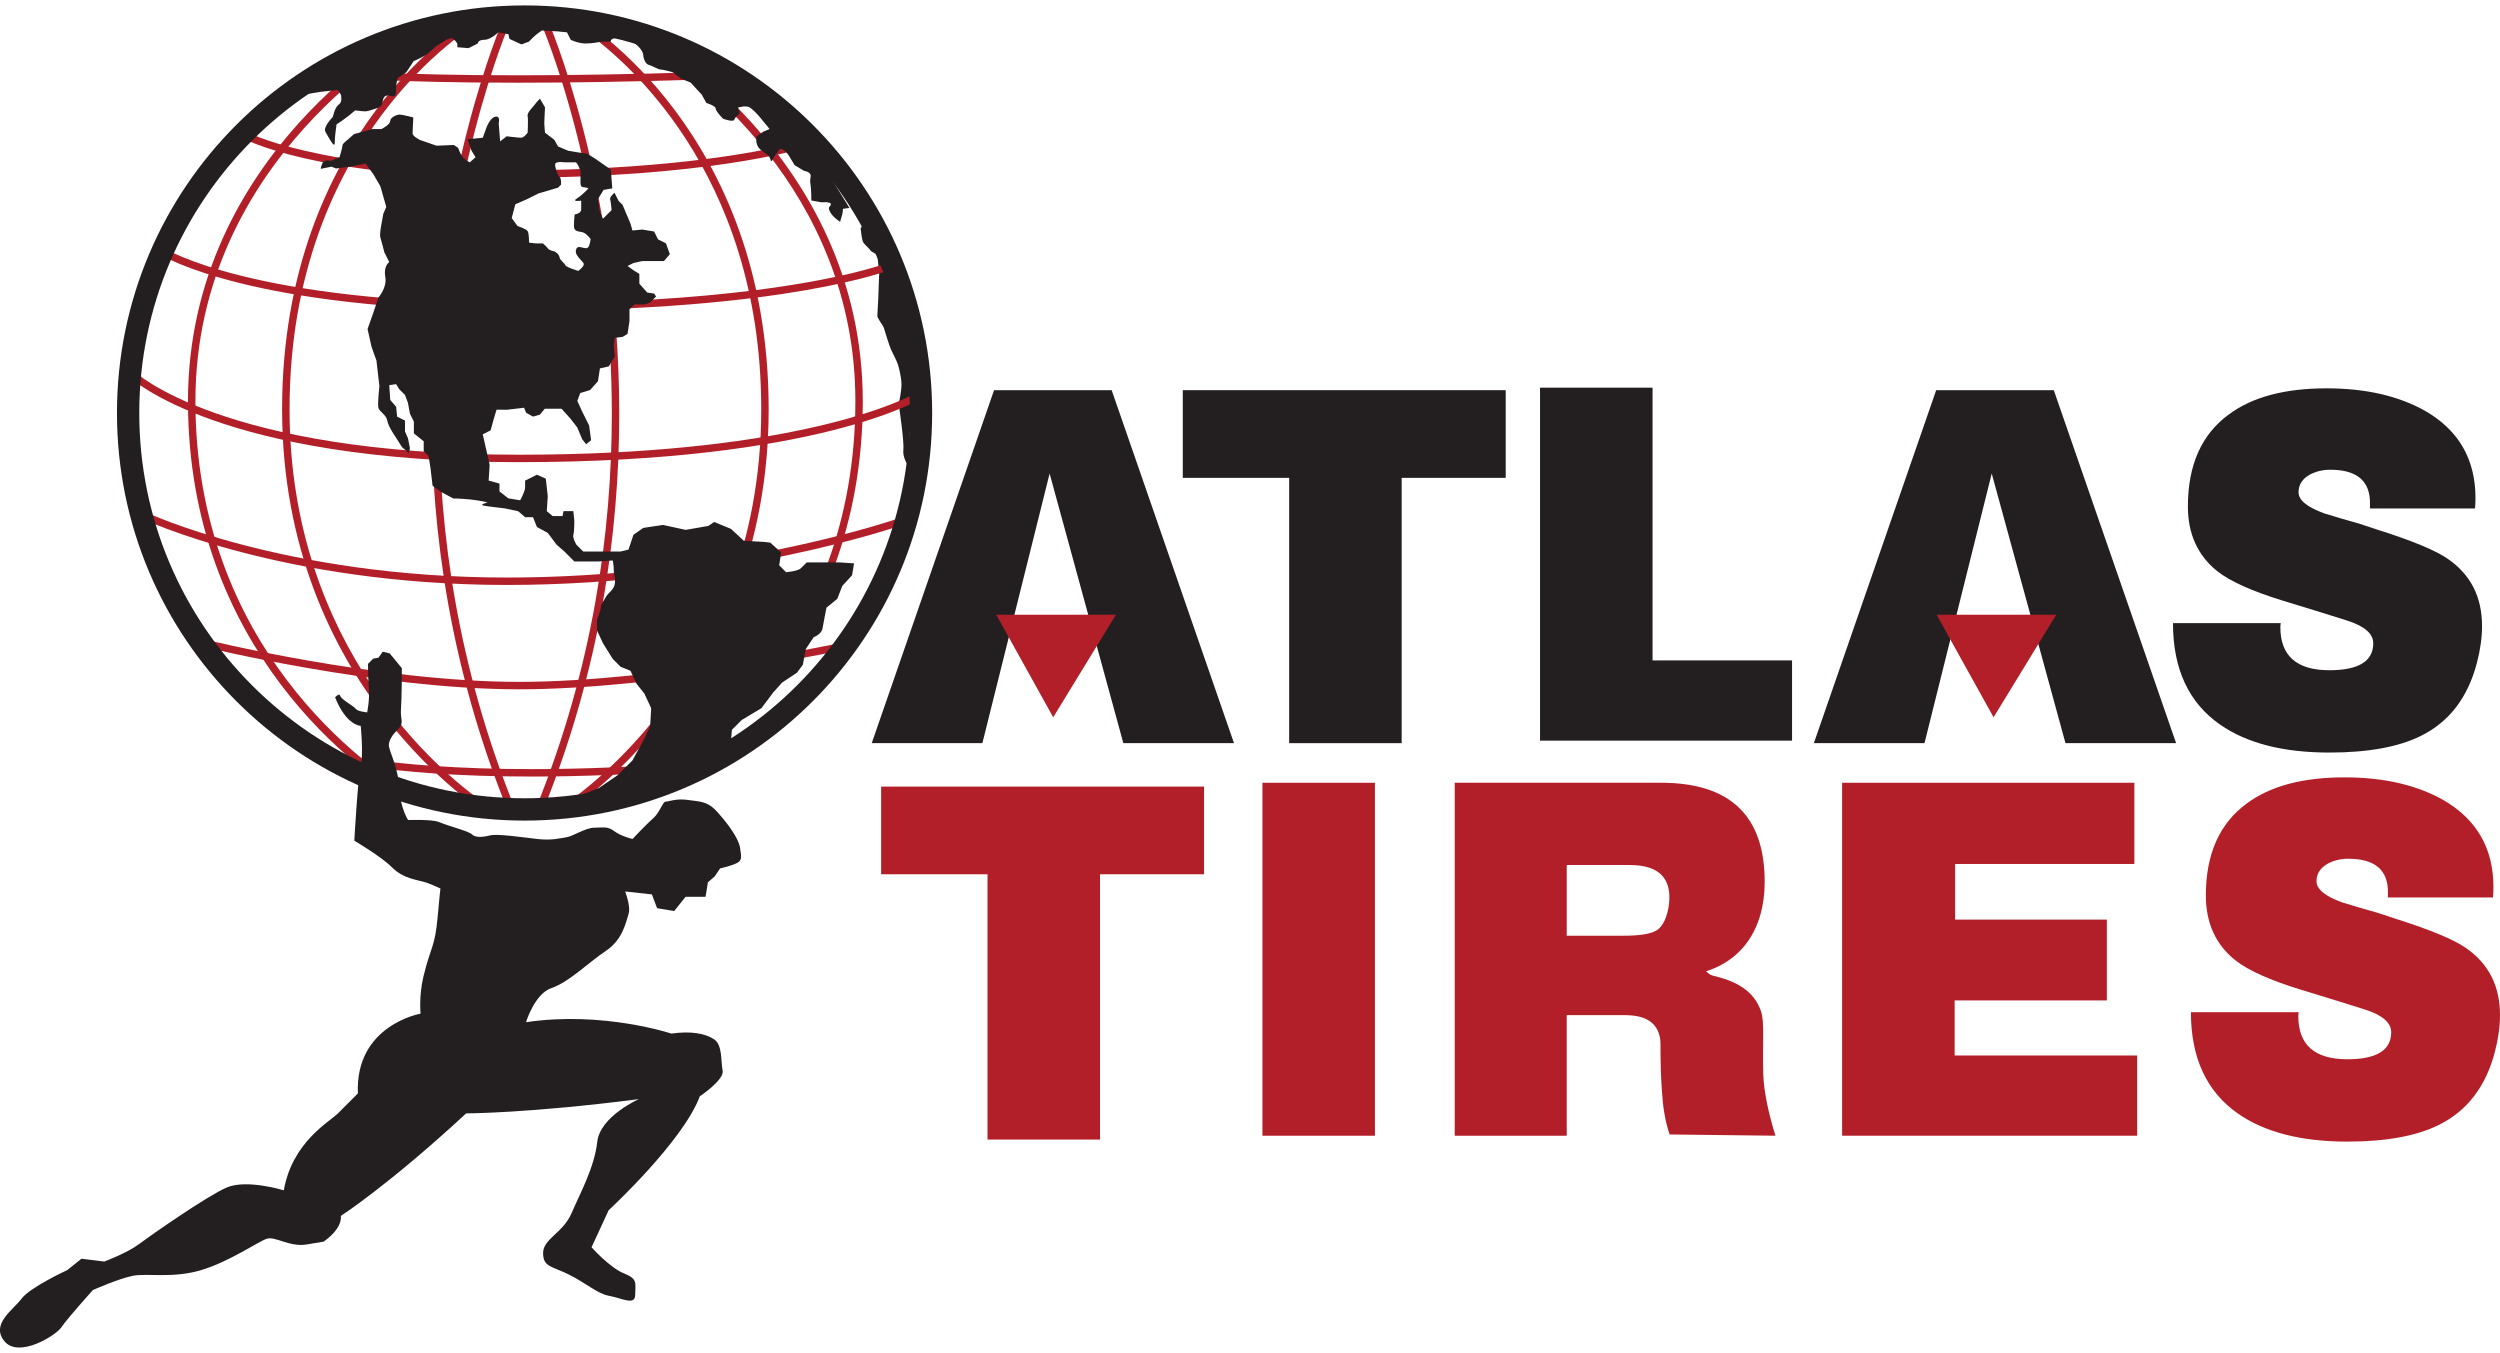 <?xml version="1.0" encoding="UTF-8"?>
<svg xmlns="http://www.w3.org/2000/svg" xmlns:xlink="http://www.w3.org/1999/xlink" version="1.1" id="Layer_1" x="0px" y="0px" viewBox="0 0 170 92" style="enable-background:new 0 0 170 92;" xml:space="preserve">
<style type="text/css">
	.st0{fill:#231F20;}
	.st1{fill:#B31F29;}
</style>
<g>
	<polygon class="st0" points="71.374,32.2 66.802,50.534 59.278,50.534 67.596,26.533    75.594,26.533 83.912,50.534 76.387,50.534  "></polygon>
	<polygon class="st0" points="135.438,32.2 130.866,50.534 123.343,50.534 131.66,26.533    139.658,26.533 147.975,50.534 140.452,50.534  "></polygon>
	<polygon class="st0" points="102.388,32.494 95.313,32.494 95.313,50.535 87.663,50.535    87.663,32.494 80.43,32.494 80.43,26.532 102.388,26.532  "></polygon>
	<polygon class="st1" points="81.876,59.45 74.802,59.45 74.802,77.49 67.151,77.49    67.151,59.45 59.918,59.45 59.918,53.488 81.876,53.488  "></polygon>
	<polygon class="st0" points="121.86,50.364 104.722,50.364 104.722,26.361 112.374,26.361    112.374,44.908 121.86,44.908  "></polygon>
	<rect x="85.845" y="53.228" class="st1" width="7.651" height="24.001"></rect>
	<g>
		<path class="st1" d="M120.73,77.229l-7.198-0.085c-0.318-0.955-0.456-1.882-0.52-2.949    c-0.148-2.023-0.063-3.193-0.122-3.556c-0.184-1.138-1.024-1.61-2.42-1.61    h-3.932v8.201H98.92V53.227h14.032c4.699,0,7.047,2.245,7.047,6.734    c0,3.201-1.566,5.629-4.698,6.273l0.254-0.506    c0.233-0.022,0.529,0.517,0.889,0.606c1.524,0.356,2.831,0.984,3.318,2.473    c0.233,0.756,0.078,2.034,0.141,4.256    C119.946,74.196,120.222,75.585,120.73,77.229 M113.518,61.022    c0-1.467-0.9-2.2-2.698-2.2h-4.282v4.806h3.9    c0.973,0,1.671-0.101,2.095-0.301C113.189,63.04,113.518,61.934,113.518,61.022"></path>
		<polygon class="st1" points="145.328,77.229 125.264,77.229 125.264,53.228 145.137,53.228     145.137,58.751 132.947,58.751 132.947,62.533 143.265,62.533 143.265,68.029     132.916,68.029 132.916,71.773 145.328,71.773   "></polygon>
		<path class="st1" d="M170,69.028c0,0.779-0.117,1.611-0.349,2.501    c-0.614,2.355-1.885,4.011-3.81,4.967c-1.524,0.755-3.598,1.133-6.223,1.133    c-3.132,0-5.608-0.633-7.429-1.9c-2.137-1.489-3.206-3.789-3.206-6.901h7.333    c-0.021,0.089-0.031,0.178-0.031,0.267c0,1.956,1.11,2.934,3.332,2.934    c1.99,0,2.985-0.612,2.985-1.834c0-0.645-0.583-1.156-1.746-1.534    c-0.974-0.312-2.445-0.767-4.413-1.367c-2.095-0.644-3.576-1.311-4.445-1.999    c-1.334-1.068-2-2.535-2-4.401c0-2.822,0.931-4.911,2.794-6.267    c1.588-1.177,3.799-1.767,6.635-1.767c2.687,0,4.942,0.523,6.762,1.567    c2.243,1.312,3.365,3.279,3.365,5.901c0,0.245-0.011,0.478-0.032,0.7h-7.143    v-0.267c0.042-1.578-0.858-2.367-2.699-2.367c-0.508,0-0.973,0.112-1.396,0.335    c-0.509,0.288-0.762,0.689-0.762,1.199c0,0.534,0.582,1.012,1.745,1.434    c0.784,0.245,1.578,0.477,2.382,0.7c0.275,0.089,0.676,0.222,1.206,0.399    c2.391,0.756,4,1.422,4.825,2C169.227,65.528,170,67.051,170,69.028"></path>
		<path class="st0" d="M168.779,42.574c0,0.779-0.117,1.611-0.349,2.5    c-0.614,2.356-1.884,4.013-3.81,4.968c-1.524,0.755-3.598,1.132-6.222,1.132    c-3.132,0-5.609-0.633-7.429-1.899c-2.138-1.489-3.206-3.789-3.206-6.901h7.332    c-0.021,0.09-0.031,0.178-0.031,0.267c0,1.956,1.11,2.934,3.333,2.934    c1.989,0,2.984-0.612,2.984-1.834c0-0.645-0.583-1.156-1.746-1.534    c-0.974-0.311-2.444-0.767-4.413-1.366c-2.094-0.645-3.576-1.311-4.445-2    c-1.334-1.068-2-2.535-2-4.401c0-2.822,0.931-4.911,2.794-6.267    c1.588-1.177,3.799-1.767,6.635-1.767c2.688,0,4.942,0.523,6.762,1.568    c2.244,1.312,3.365,3.278,3.365,5.9c0,0.245-0.011,0.478-0.032,0.7h-7.143    v-0.267c0.042-1.578-0.857-2.366-2.699-2.366c-0.508,0-0.973,0.112-1.396,0.334    c-0.509,0.288-0.762,0.688-0.762,1.199c0,0.534,0.582,1.012,1.746,1.434    c0.783,0.244,1.577,0.478,2.381,0.7c0.275,0.089,0.676,0.222,1.206,0.399    c2.391,0.756,4,1.422,4.825,2    C168.006,39.074,168.779,40.596,168.779,42.574"></path>
		<polygon class="st1" points="71.619,48.775 67.743,41.8 75.881,41.8   "></polygon>
		<polygon class="st1" points="135.563,48.775 131.688,41.8 139.826,41.8   "></polygon>
		<path class="st0" d="M58.712,15.216c0,0,1.643,1.769,1.643,2.085    c0,0.316,0.189,1.895,0.442,2.527c0.252,0.632,0.695,2.464,0.821,2.843    c0.126,0.379,0.19,1.517,0.19,2.022c0,0.506,0.126,2.907,0.126,3.349    c0,0.442-0.19,3.601-0.19,3.601s-0.378-0.506-0.316-1.075    c0.064-0.569-0.316-3.095-0.316-3.095s0.189-0.822,0.189-1.327    c0-0.506-0.189-1.201-0.253-1.39c-0.063-0.19-0.316-0.695-0.442-0.948    c-0.126-0.253-0.442-1.327-0.505-1.517c-0.064-0.189-0.442-0.631-0.442-0.821    s0.063-0.948,0.063-1.137c0-0.19,0.063-1.706,0.063-1.706l-0.125-1.327    c0,0-0.379-0.126-0.506-0.317c-0.126-0.189-0.442-0.378-0.505-0.631    c-0.064-0.253-0.126-0.822-0.126-0.822L58.712,15.216z"></path>
		<path class="st1" d="M29.344,28.134c0.001-15.718,4.879-26.816,4.887-26.837v0.001    l0.463,0.203c-0.001,0.002-0.301,0.681-0.754,1.957    c-0.454,1.277-1.06,3.142-1.666,5.498c-1.212,4.709-2.425,11.372-2.425,19.178    c0,8.001,1.274,17.203,5.126,26.739l-0.469,0.189    C30.626,45.458,29.344,36.189,29.344,28.134"></path>
		<path class="st1" d="M19.183,27.836C19.184,8.926,31.935,1.338,31.969,1.322l0.258,0.434    c0,0.001-0.188,0.112-0.528,0.35c-0.342,0.238-0.83,0.601-1.417,1.095    c-1.174,0.987-2.743,2.5-4.312,4.595c-3.138,4.191-6.279,10.706-6.28,20.04    c-0.002,16.317,10.47,24.803,13.077,26.663    c0.371,0.266,0.577,0.392,0.578,0.392l-0.265,0.431    C33.05,55.306,19.188,46.757,19.183,27.836"></path>
		<path class="st1" d="M12.782,27.279c0.014-16.865,14.999-25.112,15.019-25.127l0.244,0.442    c0,0.001-0.224,0.123-0.627,0.378c-0.402,0.253-0.978,0.636-1.671,1.147    c-1.384,1.023-3.233,2.56-5.079,4.613c-3.695,4.11-7.379,10.275-7.379,18.545    c-0.005,16.565,11.464,24.987,15.312,27.049l-0.24,0.445    C24.414,52.661,12.787,44.107,12.782,27.279"></path>
		<path class="st1" d="M36.478,54.873c3.851-9.536,5.125-18.738,5.125-26.739    c0-11.709-2.729-20.847-4.09-24.675c-0.454-1.276-0.753-1.955-0.754-1.957    l0.463-0.203c0.008,0.02,4.886,11.118,4.887,26.836    c0,8.054-1.283,17.322-5.162,26.928L36.478,54.873z"></path>
		<path class="st1" d="M38.109,54.892c0.001-0.001,0.206-0.126,0.578-0.391    c0.371-0.266,0.904-0.666,1.545-1.206c1.28-1.08,2.989-2.715,4.698-4.934    c3.417-4.437,6.834-11.195,6.834-20.524c0-16.327-9.622-24.057-12.009-25.73    c-0.341-0.238-0.528-0.349-0.529-0.35h0.001l0.258-0.434    c0.033,0.016,12.784,7.603,12.785,26.514    c-0.004,18.921-13.867,27.47-13.895,27.487L38.109,54.892z"></path>
		<path class="st1" d="M42.854,54.328c3.845-2.062,15.316-10.482,15.311-27.048    C58.171,12.816,46.86,4.756,44.034,2.973c-0.402-0.254-0.626-0.377-0.626-0.377    l0.244-0.443C43.672,2.168,58.656,10.415,58.67,27.28    c-0.005,16.826-11.633,25.381-15.577,27.493L42.854,54.328z"></path>
		<path class="st1" d="M35.298,31.428c-20.36,0.002-26.418-5.723-26.471-5.774    l0.349-0.366c0-0.001,0.08,0.077,0.276,0.227    c0.196,0.15,0.502,0.368,0.933,0.631c0.862,0.525,2.229,1.231,4.231,1.938    c4.004,1.415,10.549,2.837,20.683,2.837c17.744,0,25.249-3.297,26.817-4.099    c0.224-0.115,0.321-0.175,0.321-0.175l0.267,0.429    c-0.048,0.03-7.054,4.351-27.4,4.351H35.298z"></path>
		<path class="st1" d="M9.728,35.3l0.215-0.457c0.002,0,0.58,0.273,1.696,0.687    c1.116,0.414,2.765,0.969,4.887,1.523c4.243,1.108,10.379,2.219,17.937,2.219    c11.341,0,20.66-2.265,24.603-3.396c1.315-0.376,2.026-0.625,2.028-0.625    l0.166,0.477c-0.016,0.006-11.587,4.048-26.797,4.049    C19.247,39.776,9.751,35.311,9.728,35.3"></path>
		<path class="st1" d="M13.67,43.943h0.001l0.121-0.491    c0.007,0.001,2.947,0.729,7.113,1.458c4.166,0.729,9.547,1.457,14.392,1.457    c4.846,0,10.473-0.694,14.883-1.388c4.411-0.694,7.595-1.387,7.604-1.388    l0.107,0.494c-0.009,0-12.811,2.787-22.594,2.788    C25.511,46.871,13.68,43.945,13.67,43.943"></path>
		<path class="st1" d="M21.586,51.452l0.151-0.482c0.001-0.001,0.253,0.08,0.806,0.204    c0.554,0.124,1.399,0.291,2.565,0.458c2.333,0.334,5.945,0.668,11.05,0.668    c3.288,0,7.196-0.138,11.781-0.506l0.041,0.503    c-4.598,0.369-8.519,0.509-11.822,0.509    C25.904,52.807,21.614,51.46,21.586,51.452"></path>
		<path class="st1" d="M10.953,17.337l0.269-0.428c0.001,0,0.081,0.051,0.274,0.151    c0.193,0.1,0.492,0.243,0.908,0.416c0.834,0.347,2.138,0.813,4.015,1.28    c3.75,0.933,9.782,1.87,18.878,1.87c13.651,0,20.96-1.564,23.744-2.338    c0.928-0.259,1.345-0.425,1.347-0.426l0.187,0.469    c-0.036,0.015-7.024,2.802-25.278,2.802    C17.036,21.132,11.003,17.369,10.953,17.337"></path>
		<path class="st1" d="M16.532,9.414l0.241-0.444c0-0.001,0.066,0.036,0.219,0.106    c0.154,0.07,0.39,0.171,0.716,0.293c0.652,0.244,1.664,0.571,3.088,0.899    c2.848,0.656,7.352,1.316,13.944,1.316c9.895,0,15.954-1.094,18.355-1.637    c0.801-0.181,1.188-0.299,1.189-0.3l0.147,0.483    c-0.023,0.008-6.45,1.959-19.692,1.959C21.489,12.088,16.575,9.437,16.532,9.414"></path>
		<path class="st1" d="M23.029,5.269l0.048-0.503c0.003,0,0.914,0.088,2.889,0.176    C27.941,5.031,30.972,5.12,35.192,5.12c3.377,0,7.514-0.057,12.481-0.216    l0.016,0.506C42.717,5.568,38.574,5.625,35.192,5.625    C26.737,5.625,23.038,5.27,23.029,5.269"></path>
		<path class="st0" d="M22.545,11.334l-0.737,0.147c0,0,0.049-0.344,0.196-0.492    c0.147-0.147,0.492-0.049,0.492-0.049l0.591-0.246c0,0,0.197-0.64,0.197-0.788    c0-0.147,0.344-0.393,0.344-0.393l0.443-0.393l1.23-0.345h0.64    c0,0,0.591-0.295,0.591-0.542c0-0.246,0.442-0.442,0.639-0.442    c0.197,0,0.934,0.196,0.934,0.196S28.056,8.874,28.056,9.071    c0,0.197,0.492,0.443,0.492,0.443l1.132,0.393l1.18-0.049l0.296,0.196    c0,0,0.098,0.296,0.246,0.542c0.147,0.246,0.541,0.443,0.541,0.443l0.394-0.345    l-0.296-0.492l-0.246-0.738l1.034-0.099l0.196-0.542c0,0,0.246-0.787,0.64-0.885    c0.393-0.099,0.246,0.443,0.246,0.443l0.098,1.23l0.443-0.345    c0,0,0.787,0.099,0.984,0.099c0.197,0,0.443-0.345,0.443-0.345    s0.049-0.885,0-1.131c-0.05-0.246,0.393-0.639,0.492-0.788    c0.099-0.147,0.345-0.393,0.345-0.393l0.345,0.591c0,0-0.05,0.934-0.05,1.083    c0,0.147,0.05,0.639,0.05,0.639l0.639,0.492l0.246,0.443l0.689,0.295    l0.59,0.099l0.689,0.099l0.492,0.295l0.64,0.443l0.492,0.345l0.098,1.279    l-0.59,0.099l-0.394,0.64c0,0,0.099,0.491,0.099,0.639    c0,0.147,0.247,0.688,0.247,0.688l0.59-0.59c0,0-0.049-0.591-0.099-0.738    c-0.049-0.148,0.296-0.443,0.296-0.443l0.284,0.56l0.267,0.268l0.537,1.273    l0.133,0.468l0.669-0.067l0.804,0.134l0.268,0.536l0.536,0.267l0.268,0.737    l-0.401,0.469h-0.804h-0.67l-0.603,0.134l-0.401,0.2l0.468,0.335l0.336,0.201    v0.669l0.536,0.603l0.468,0.067l0.134,0.201l-0.402,0.401l-0.335,0.134h-0.737    l-0.335,0.335v0.804l-0.133,0.87l-0.336,0.201l-0.535,0.067l-0.068,0.536    l0.068,0.737l-0.402,0.669l-0.603,0.134l-0.134,0.87l-0.535,0.603l-0.67,0.201    l-0.201,0.535l0.336,0.737l0.468,0.937l0.134,1.005l-0.336,0.268l-0.267-0.335    l-0.336-0.804l-0.468-0.603l-0.603-0.669h-0.402h-0.737l-0.335,0.401    l-0.469,0.133l-0.469-0.267l-0.133-0.336l-1.138,0.134H33.764l-0.2,0.669    l-0.201,0.737l-0.536,0.268l0.469,2.076l-0.068,1.072l0.737,0.201v0.536    l0.603,0.469l0.804,0.133c0,0,0.335-0.603,0.335-0.87v-0.469l0.804-0.401    l0.603,0.268l0.134,1.205l-0.067,1.005l0.401,0.335h0.67l0.067-0.335h0.669    l0.067,0.669c0,0,0,0.737-0.067,0.938c-0.067,0.2,0.201,0.669,0.201,0.669    l0.469,0.469h1.34h1.205l0.536-0.133l0.335-1.005l0.669-0.469l1.341-0.201    l1.54,0.336l1.541-0.268l0.401-0.269l1.138,0.469l0.87,0.804    c0,0,0.938,0.067,1.139,0.067c0.2,0,0.669,0.067,0.669,0.067l0.737,0.67    l-0.134,0.87l0.469,0.469c0,0,0.804-0.067,1.004-0.268    c0.201-0.201,0.402-0.401,0.402-0.401h1.005h1.205l1.005,0.067l-0.134,0.804    l-0.669,0.736l-0.335,0.871l-0.737,0.603c0,0-0.201,1.004-0.268,1.406    c-0.067,0.401-0.603,0.603-0.603,0.603l-0.536,0.804l-0.201,1.072l-0.401,0.536    l-1.005,0.669l-0.603,0.67l-0.804,1.072l-1.34,0.804l-0.669,0.669l-0.068,0.804    l0.402,0.536l-4.822,2.343l-5.492,1.407L38.117,55.054l1.273-0.938l1.34-0.536    l1.272-0.87l1.005-1.004l0.804-1.474l0.401-0.87l0.068-1.205l-0.469-1.005    l-0.536-0.669l-0.402-0.87l-0.669-0.268l-0.536-0.536l-0.669-1.072l-0.402-0.87    v-0.737c0,0,0.268-0.669,0.268-0.87c0-0.201,0.201-0.401,0.335-0.669    c0.134-0.269,0.536-0.469,0.604-0.871c0.067-0.401-0.068-0.603-0.068-0.937    s-0.067-0.67-0.067-0.67l-1.005,0.068h-1.607l-0.669-0.67l-0.536-0.468    l-0.603-0.805l-0.737-0.401l-0.268-0.669h-0.536l-0.468-0.402l-0.938-0.201    c0,0-1.272-0.133-1.473-0.2c-0.201-0.068,0.335-0.201,0.335-0.201    s-0.536-0.133-1.205-0.201c-0.67-0.067-1.139-0.067-1.139-0.067l-0.87-0.469    l-0.536-0.401l-0.133-1.138l-0.134-0.87l-0.335-0.336V30.007l-0.669-0.536V28.668    l-0.268-0.536l-0.134-0.736l-0.201-0.537l-0.401-0.401l-0.201-0.335l-0.468,0.067    l0.067,1.005l0.401,0.468l0.068,0.67l0.535,0.268v0.737l0.201,0.468    l0.134,0.669l-0.068,0.336l-0.468-0.402l-0.469-0.737    c0,0-0.469-0.669-0.536-1.071c-0.067-0.402-0.536-0.603-0.603-0.87    c-0.068-0.269,0.067-1.474,0.067-1.474l-0.2-1.741l-0.336-0.938l-0.268-1.205    l0.402-1.138l0.335-1.005c0,0,0.603-0.669,0.469-1.406    c-0.134-0.736,0.268-1.005,0.268-1.005l-0.336-0.669c0,0-0.201-0.804-0.268-1.005    c-0.067-0.2,0.067-0.87,0.067-0.87l0.134-0.737l0.201-0.468l-0.402-1.406    l-0.468-0.804l-0.536-0.737l-1.005,0.201l-1.005,0.133L22.545,11.334z     M37.947,12.761l-1.329,0.393l-0.788,0.394l-0.787,0.344l-0.246,0.935    l0.393,0.541c0,0,0.591,0.197,0.689,0.346c0.099,0.147,0.099,0.787,0.099,0.787    l0.442,0.049h0.492c0,0,0.246,0.197,0.345,0.345    c0.099,0.147,0.443,0.197,0.443,0.197s0.295,0.147,0.345,0.393    c0.049,0.246,0.344,0.393,0.393,0.542c0.05,0.147,0.885,0.393,0.885,0.393    s0.493-0.345,0.345-0.542c-0.147-0.196-0.295-0.295-0.443-0.541    c-0.147-0.246-0.049-0.542,0.148-0.542c0.196,0,0.442,0.148,0.591,0.05    c0.147-0.099,0.196-0.591,0.196-0.591s-0.246-0.345-0.492-0.443    c-0.246-0.098-0.639,0-0.639-0.443c0-0.442,0.049-0.787,0.049-0.787    s0.443-0.049,0.443-0.345v-0.591c0,0-0.689,0.099-0.296-0.147    c0.394-0.246,0.788-0.689,0.788-0.689c-0.295-0.147-0.541,0.05-0.541-0.393    v-0.787c0,0-0.197-0.591-0.345-0.591H38.39c0,0-0.64-0.099-0.64,0.147    s0.147,0.689,0.296,0.837c0.147,0.147,0.099,0.541,0.099,0.541L37.947,12.761z"></path>
		<path class="st0" d="M19.665,6.622c0.189-0.063,2.148-0.379,2.148-0.379l1.137-0.126    c0,0,0.253,0.253,0.253,0.443c0,0.189,0.063,0.378-0.19,0.569    c-0.252,0.189-0.378,0.821-0.378,0.821s-0.695,0.695-0.506,1.012    c0.19,0.316,0.632,1.2,0.632,0.758c0-0.442,0.126-1.264,0.126-1.264    l0.378-0.253l0.506-0.379l0.379-0.316c0,0,0.505,0.064,0.694,0.064    c0.19,0,0.695-0.19,0.695-0.19s0.379-0.063,0.442-0.316    c0.064-0.253,0.064-0.505,0.316-0.569c0.253-0.063,0.632,0.316,0.632-0.316    c0-0.631,0.126-0.884,0.126-0.884L27.626,4.916l0.505-0.758    c0,0,0.442-0.189,0.759-0.379c0.316-0.189,0.758-0.631,0.758-0.631l0.694-0.442    l0.379-0.126c0,0,0.379,0.252,0.379,0.442v0.189l0.758,0.064l0.632-0.317    c0,0,0-0.252,0.442-0.252c0.442,0,0.947-0.506,0.947-0.506l0.695,0.126    l0.064,0.316l0.821,0.379l0.506-0.19c0,0,0.126-0.125,0.316-0.316    c0.189-0.189,0.569-0.442,0.569-0.442l1.075,0.064l0.631,0.063l0.253,0.506    c0,0,0.505,0.252,1.011,0.252c0.505,0,1.074-0.126,1.074-0.126h0.632    c0,0-0.064-0.378,0.884-0.189c0.948,0.189,1.327,0.885,1.327,1.075    c0,0.189,0.126,0.631,0.379,0.694c0.253,0.064,0.631,0.317,0.822,0.317    c0.189,0,0.821,0.189,0.821,0.189l0.569,0.442l0.632,0.253l0.758,0.822    l0.316,0.569c0,0,0.632,0.189,0.632,0.378c0,0.19,0.505,0.695,0.505,0.695    s0.695,0.253,0.759,0.064c0.063-0.19,0.378-0.443,0.378-0.443l-0.126-0.378    c0,0,0.569-0.189,0.822,0c0.253,0.189,0.506,0.442,0.758,0.758    c0.253,0.316,0.569,0.695,0.569,0.695l-0.442,0.19L51.446,9.277    c0,0-0.126,0.569,0.253,0.884c0.378,0.316,0.631,0.379,0.695,0.695    c0.063,0.316,0.189-0.189,0.378-0.379c0.19-0.189,0.19-0.442,0.442-0.316    c0.253,0.126,0.442,0.442,0.442,0.442l0.379,0.631l0.632,0.379    c0,0,0.378,0.063,0.442,0.253c0.063,0.189-0.064,0.316,0,0.631    c0.063,0.316,0.063,1.137,0.063,1.137l0.695,0.126c0,0,0.631-0.064,0.631,0.126    c0,0.189-0.252,0.126-0.063,0.505c0.189,0.379,0.695,0.695,0.695,0.695    s0.063-0.253,0.126-0.442c0.063-0.189,0.063-0.442,0.063-0.442l0.442-0.063    l-1.706-2.781L54.352,9.024l-2.211-1.643l-2.337-2.084L45.886,3.337l-3.095-1.137    l-1.833-0.378l-2.338-0.253l-2.464-0.19c0,0-3.412,0.064-3.664,0.126    c-0.253,0.064-2.085,0.442-2.591,0.632c-0.505,0.189-3.095,0.947-3.095,0.947    l-3.792,1.453L20.928,5.738L19.665,6.622z"></path>
		<path class="st0" d="M7.954,28.084C7.955,12.776,20.364,0.368,35.671,0.368    s27.716,12.408,27.716,27.716S50.979,55.8,35.671,55.801    C20.364,55.8,7.955,43.391,7.954,28.084 M17.145,9.557    c-4.743,4.745-7.674,11.289-7.675,18.526c0.001,7.238,2.932,13.783,7.675,18.526    c4.744,4.743,11.289,7.674,18.526,7.674s13.782-2.931,18.525-7.674    c4.743-4.744,7.674-11.289,7.675-18.526c-0.001-7.237-2.932-13.782-7.675-18.526    c-4.744-4.743-11.289-7.673-18.525-7.674    C28.434,1.884,21.889,4.814,17.145,9.557"></path>
		<path class="st0" d="M50.322,57.64c-0.118-0.708-0.943-1.769-1.593-2.477    c-0.648-0.707-1.179-0.648-1.945-0.766c-0.767-0.119-1.356,0.118-1.534,0.118    c-0.176,0-0.412,0.767-0.826,1.12c-0.412,0.355-1.414,1.415-1.414,1.415    s-0.767-0.177-1.239-0.53c-0.471-0.355-0.767-0.237-1.355-0.237    c-0.59,0-1.475,0.59-1.887,0.649c-0.412,0.059-1.002,0.236-2.005,0.118    c-1.003-0.118-2.709-0.364-3.181-0.245c-0.472,0.118-1.002,0.176-1.238-0.059    c-0.236-0.235-1.5-0.535-2.249-0.844c-0.493-0.203-2.107-0.14-2.107-0.14    s-0.541-0.836-0.6-2.191c-0.059-1.355-0.708-2.535-0.708-2.889    c0-0.354,0.236-0.707,0.648-1.12c0.413-0.413,0.119-0.648,0.177-1.356    c0.059-0.707,0.059-2.771,0.059-2.771l-0.531-0.648l-0.295-0.355l-0.472-0.118    l-0.294,0.412l-0.355,0.06l-0.354,0.354c0,0,0,0.943,0.059,1.71    c0.06,0.767-0.118,1.591-0.118,1.591s-0.648-0.059-0.767-0.236    c-0.118-0.176-1.002-0.648-1.061-0.884c-0.06-0.236-0.352,0.098-0.352,0.098    c0.775,1.938,1.744,1.938,1.744,1.938s0.194,1.937,0,2.712    c-0.194,0.775-0.436,5.099-0.436,5.099s1.807,1.053,2.581,1.829    c0.775,0.776,1.73,0.824,2.312,1.017c0.259,0.087,0.629,0.249,0.964,0.402    c-0.012,0.073-0.052,0.416-0.189,1.923c-0.193,2.131-0.469,1.995-0.969,4.069    c-0.318,1.32-0.193,2.519-0.193,2.519s-4.457,0.776-4.264,5.426    c0,0-0.775,0.775-1.355,1.356c-0.582,0.582-3.1,1.938-3.682,5.232    c0,0-2.519-0.776-3.875-0.194s-5.232,3.295-6.008,3.876    c-0.775,0.581-2.325,1.162-2.325,1.162l-1.551-0.194l-0.969,0.776    c0,0-2.519,1.162-3.1,1.937c-0.581,0.776-2.131,1.744-1.162,2.907    c0.969,1.162,3.488-0.388,3.875-0.969c0.387-0.581,2.131-2.519,2.131-2.519    s1.744-0.776,2.713-0.969c0.969-0.194,2.713,0.193,4.651-0.387    c1.937-0.582,3.875-1.938,4.457-2.131c0.581-0.194,1.55,0.581,2.713,0.387    l1.162-0.194c1.356-0.969,1.162-1.744,1.162-1.744s3.295-2.131,8.526-6.976    c0,0,4.187-0.001,11.744-0.969c0,0-2.637,1.163-2.83,2.907    c-0.194,1.744-1.163,3.487-1.745,4.843c-0.581,1.356-1.937,1.745-1.937,2.713    c0,0.969,0.602,0.889,1.765,1.471c1.162,0.582,1.93,1.295,2.692,1.435    c0.956,0.177,1.805,0.697,1.805-0.078c0-0.776,0.204-1.055-0.764-1.442    c-0.969-0.387-2.204-1.774-2.204-1.774l1.163-2.519c0,0,5.038-4.65,6.201-7.75    c0,0,1.678-1.119,1.55-1.745c-0.128-0.624,0-1.744-0.581-2.13    c-0.582-0.388-1.551-0.582-2.907-0.388c0,0-4.65-1.55-9.882-0.775    c0,0,0.582-1.938,1.744-2.326c1.162-0.387,2.519-1.744,3.681-2.519    c1.163-0.775,1.356-1.938,1.551-2.519c0.125-0.377-0.075-1.079-0.231-1.526    l1.813,0.201l0.356,0.937l1.163,0.193l0.775-0.969h1.356l0.161-0.984    l0.472-0.412l0.354-0.531c0,0,0.767-0.177,1.12-0.354    C50.44,58.525,50.44,58.348,50.322,57.64"></path>
	</g>
</g>
</svg>
